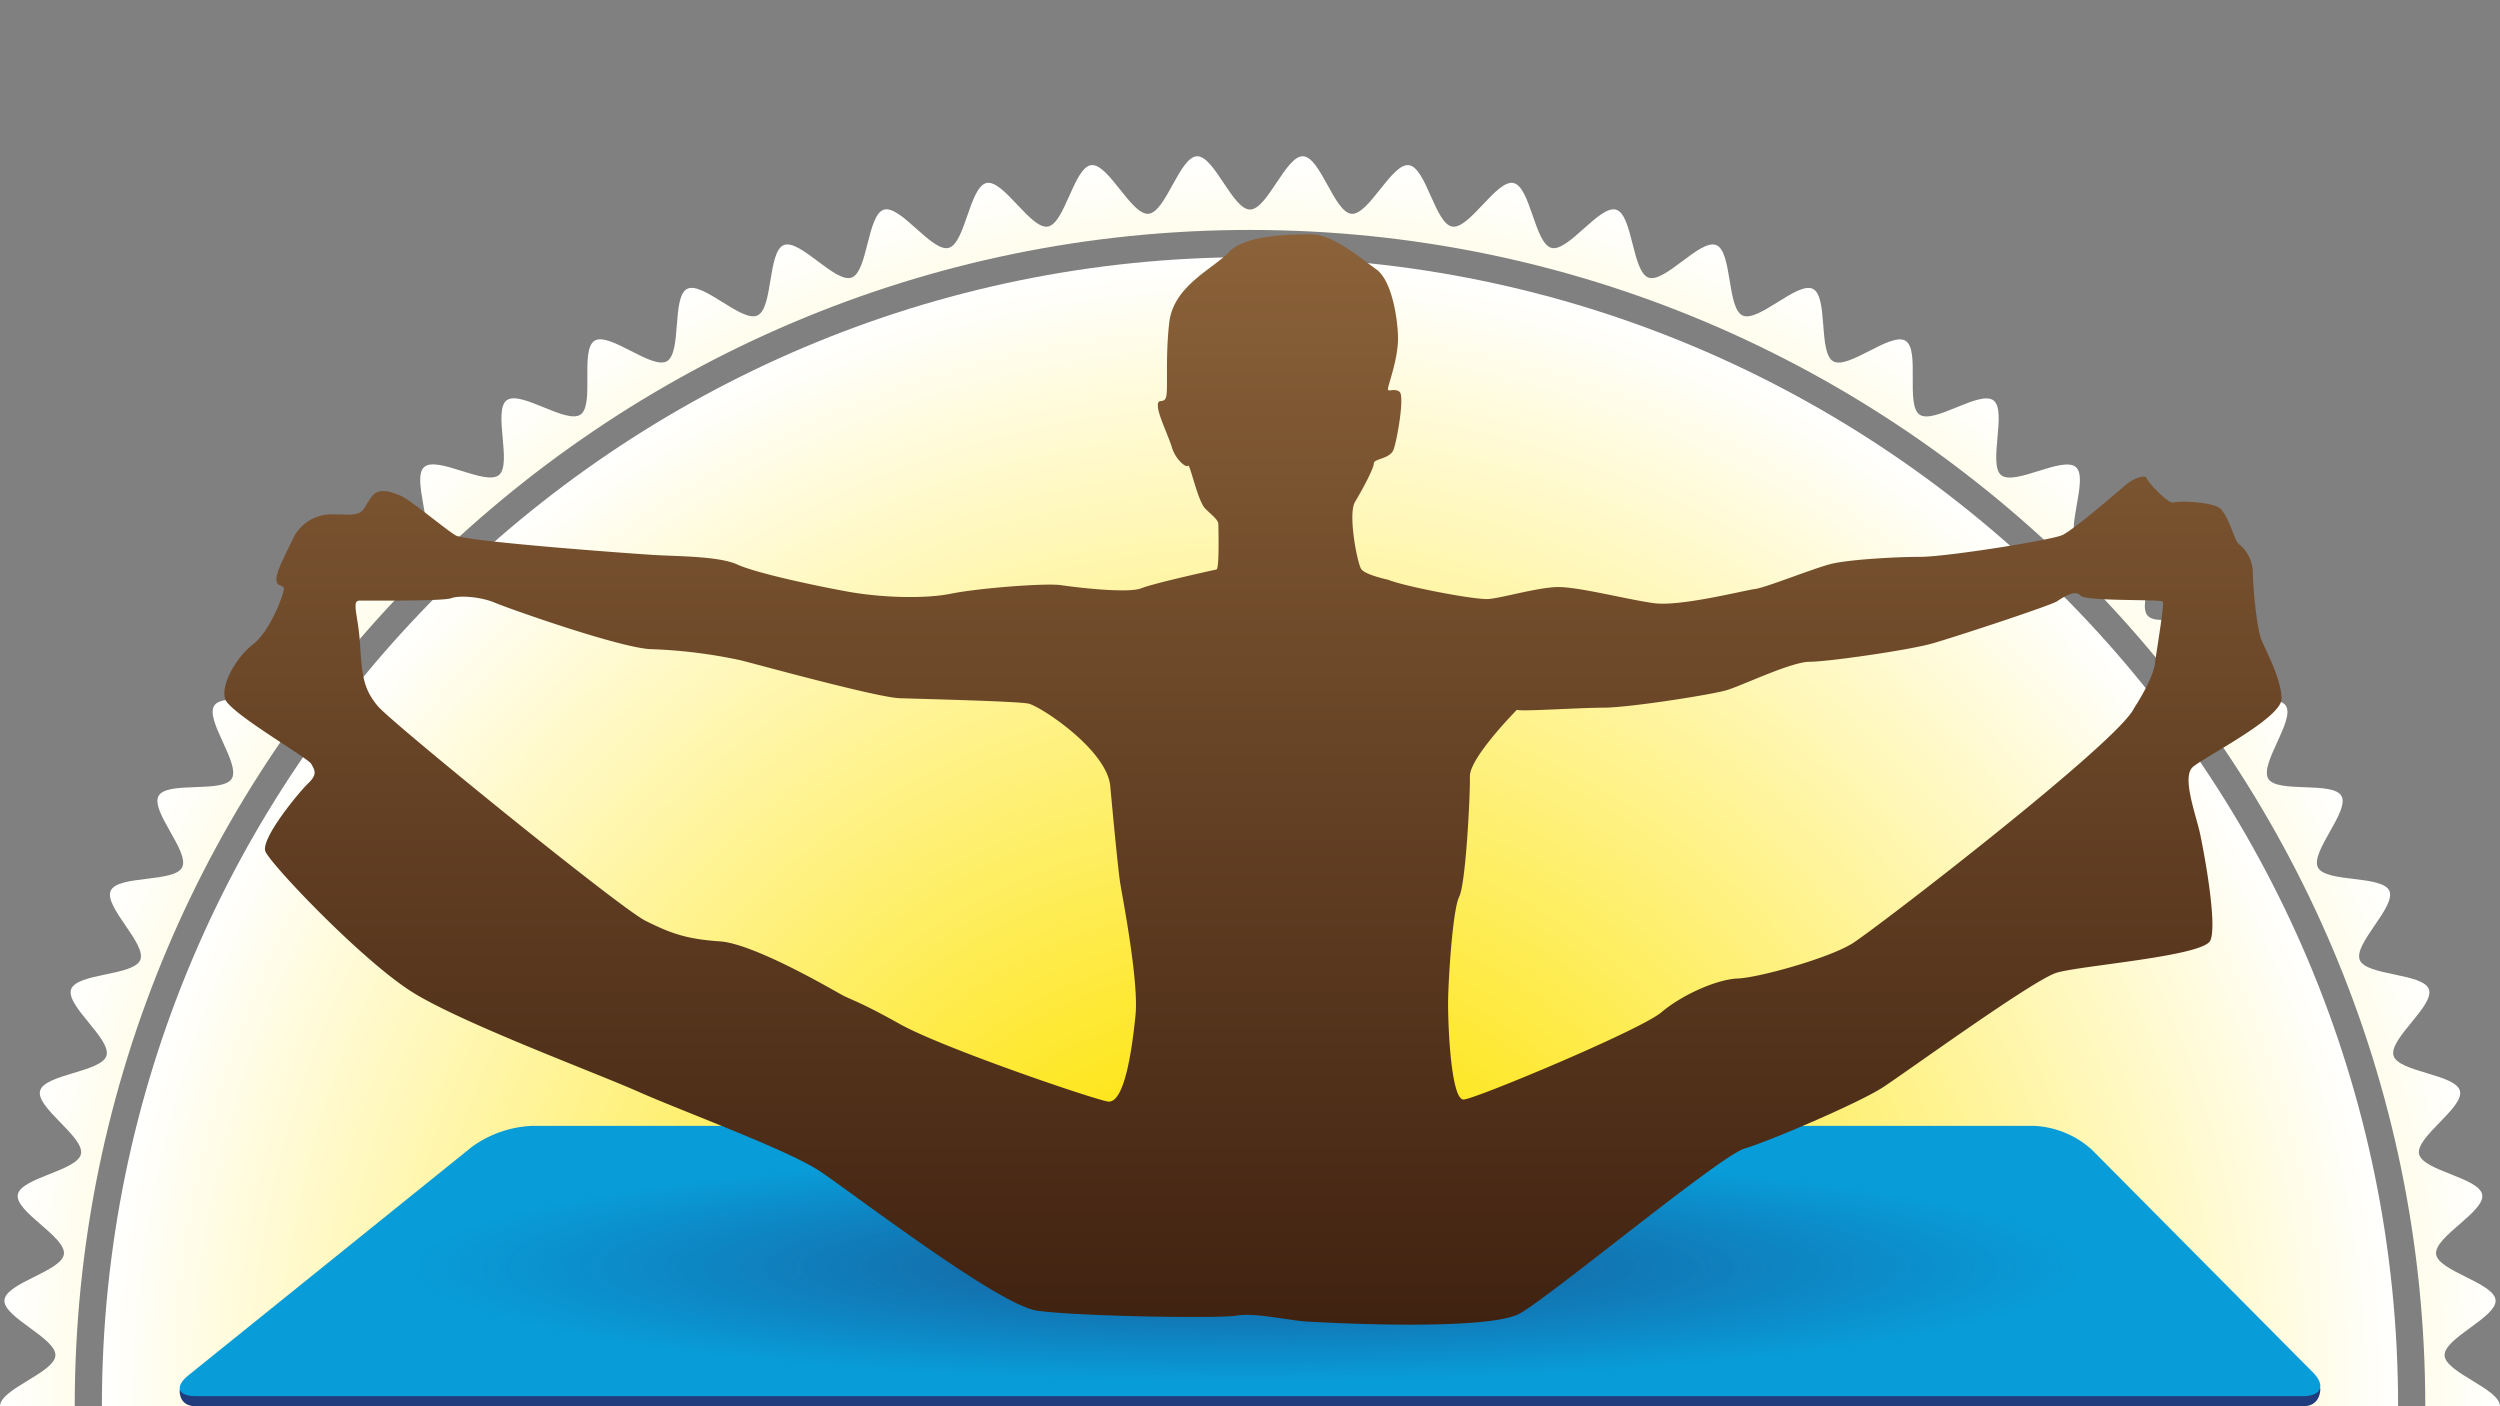 <svg xmlns="http://www.w3.org/2000/svg" xmlns:xlink="http://www.w3.org/1999/xlink" viewBox="0 0 640 360"><rect x="0" y="0" width="640" height="360" fill="#808080" stroke="none"/><defs><style>.a{fill:none;}.b{clip-path:url(#a);}.c{fill:url(#b);}.d{fill:url(#c);}.e{fill:#203c7c;}.f{fill:#089cd8;}.g{clip-path:url(#d);}.h{opacity:0.68;fill:url(#e);}.i{fill:url(#f);}</style><clipPath id="a"><rect class="a" width="640" height="360"/></clipPath><radialGradient id="b" cx="320" cy="360" r="320" gradientUnits="userSpaceOnUse"><stop offset="0.2" stop-color="#fee300"/><stop offset="1" stop-color="#fff"/></radialGradient><radialGradient id="c" cy="360" r="294.042" xlink:href="#b"/><clipPath id="d"><polygon class="a" points="593.999 359.938 46.001 359.938 136.001 288 520.999 288 593.999 359.938"/></clipPath><radialGradient id="e" cx="3.799" cy="1374.286" r="198.606" gradientTransform="translate(315.922 122.379) scale(1.073 0.147)" gradientUnits="userSpaceOnUse"><stop offset="0" stop-color="#203c7c"/><stop offset="1" stop-color="#203c7c" stop-opacity="0"/></radialGradient><linearGradient id="f" x1="320.757" y1="339.112" x2="320.757" y2="59.985" gradientUnits="userSpaceOnUse"><stop offset="0" stop-color="#402211"/><stop offset="1" stop-color="#8b6239"/></linearGradient></defs><g class="b"><path class="c" d="M625.816,373.014C626,368.602,640,364.457,640,360s-14-8.603-14.184-13.016c-.185-4.452,13.418-9.754,13.049-14.156-.372-4.435-14.67-7.386-15.225-11.767-.56-4.416,12.548-10.848,11.807-15.206-.746-4.385-15.243-6.11-16.169-10.432-.932-4.347,11.581-11.872,10.471-16.15-1.116-4.303-15.707-4.783-16.999-9.011-1.299-4.25,10.526-12.819,9.053-16.991-1.479-4.189-16.058-3.42-17.708-7.526-1.656-4.121,9.395-13.668,7.571-17.7-1.83-4.045-16.29-2.034-18.284-5.985-2-3.962,8.198-14.417,6.037-18.281-2.166-3.873-16.403-.638-18.726-4.408-2.328-3.777,6.947-15.06,4.465-18.728-2.486-3.674-16.397.756-19.032-2.805-2.638-3.565,5.65-15.593,2.866-19.04-2.786-3.449-16.274,2.14-19.201-1.187-2.928-3.328,4.316-16.014,1.25-19.214s-16.035,3.507-19.233.438,2.953-16.32-.372-19.251-15.682,4.848-19.128,2.059c-3.443-2.787,1.568-16.511-1.994-19.152-3.558-2.638-15.216,6.157-18.887,3.668-3.666-2.485.168-16.584-3.606-18.915C484.052,84.918,473.18,94.67,469.31,92.5c-3.861-2.164-1.238-16.538-5.198-18.54-3.949-1.997-13.953,8.645-17.995,6.812-4.029-1.826-2.639-16.372-6.757-18.03-4.103-1.652-13.162,9.805-17.349,8.324-4.168-1.474-4.023-16.085-8.271-17.385-4.226-1.294-12.273,10.896-16.573,9.778-4.276-1.111-5.38-15.681-9.724-16.614-4.319-.927-11.297,11.906-15.679,11.159-4.353-.742-6.693-15.165-11.105-15.725-4.379-.556-10.244,12.824-14.678,12.452-4.398-.37-7.948-14.544-12.396-14.729-4.408-.184-9.13,13.642-13.583,13.642s-9.176-13.826-13.585-13.642c-4.449.186-8,14.36-12.399,14.73-4.431.373-10.294-13.008-14.671-12.452-4.412.56-6.753,14.983-11.106,15.726-4.382.747-11.359-12.087-15.677-11.16-4.344.933-5.446,15.502-9.721,16.614-4.299,1.117-12.345-11.074-16.57-9.781-4.247,1.3-4.103,15.912-8.271,17.385-4.186,1.481-13.244-9.977-17.346-8.326C196.537,64.394,197.928,78.94,193.9,80.765c-4.042,1.831-14.043-8.812-17.991-6.816-3.959,2.002-1.335,16.375-5.196,18.538-3.87,2.168-14.739-7.585-18.505-5.26-3.774,2.33.059,16.429-3.606,18.913-3.671,2.488-15.327-6.309-18.885-3.672-3.562,2.641,1.448,16.365-1.996,19.151-3.446,2.788-15.804-4.991-19.127-2.062-3.325,2.931,2.824,16.183-.374,19.251s-16.167-3.641-19.233-.44,4.177,15.887,1.248,19.215c-2.928,3.326-16.416-2.265-19.202,1.185-2.784,3.446,5.502,15.476,2.864,19.041-2.636,3.561-16.548-.87-19.034,2.804-2.483,3.669,6.79,14.954,4.462,18.731-2.324,3.77-16.561.535-18.728,4.409-2.162,3.865,8.035,14.321,6.034,18.285-1.995,3.953-16.456,1.942-18.286,5.988-1.825,4.033,9.225,13.582,7.568,17.704-1.65,4.106-16.229,3.337-17.709,7.528-1.473,4.171,10.351,12.74,9.052,16.991-1.292,4.23-15.884,4.71-17,9.014-1.111,4.28,11.402,11.806,10.47,16.155-.926,4.322-15.423,6.048-16.17,10.434-.741,4.356,12.367,10.789,11.807,15.204-.555,4.383-14.854,7.335-15.226,11.773-.369,4.401,13.235,9.702,13.049,14.153C14,351.398,0,355.543,0,360s14,8.603,14.184,13.015C14.37,377.468.766,382.77,1.136,387.172c.372,4.435,14.671,7.386,15.225,11.767.56,4.416-12.548,10.849-11.807,15.206.746,4.386,15.243,6.111,16.169,10.432.932,4.347-11.581,11.872-10.471,16.15,1.116,4.302,15.707,4.783,16.999,9.011,1.299,4.25-10.526,12.819-9.053,16.991,1.479,4.19,16.058,3.42,17.708,7.526,1.656,4.121-9.395,13.668-7.571,17.7,1.83,4.045,16.29,2.034,18.284,5.985,2,3.963-8.198,14.417-6.037,18.281,2.166,3.873,16.403.639,18.726,4.408,2.328,3.777-6.947,15.06-4.465,18.729,2.486,3.674,16.397-.756,19.032,2.805,2.638,3.565-5.65,15.593-2.866,19.04,2.786,3.45,16.274-2.14,19.201,1.187,2.928,3.328-4.316,16.014-1.25,19.214s16.035-3.506,19.233-.438-2.953,16.32.372,19.252c3.324,2.93,15.682-4.848,19.128-2.059,3.443,2.787-1.568,16.511,1.994,19.152,3.558,2.638,15.216-6.156,18.887-3.668,3.666,2.485-.168,16.584,3.606,18.915,3.767,2.327,14.638-7.425,18.509-5.256,3.861,2.164,1.238,16.538,5.198,18.54,3.949,1.997,13.953-8.645,17.995-6.813,4.029,1.826,2.639,16.372,6.757,18.03,4.103,1.652,13.162-9.805,17.349-8.325,4.168,1.474,4.023,16.085,8.271,17.386,4.226,1.294,12.273-10.896,16.573-9.779,4.276,1.112,5.38,15.682,9.724,16.614,4.319.927,11.297-11.906,15.679-11.159,4.353.742,6.693,15.165,11.105,15.726,4.379.556,10.244-12.825,14.678-12.451,4.398.37,7.948,14.543,12.396,14.729,4.408.184,9.13-13.642,13.583-13.642s9.176,13.826,13.585,13.642c4.449-.186,8-14.36,12.399-14.73,4.431-.373,10.294,13.008,14.671,12.452,4.412-.56,6.753-14.983,11.106-15.725,4.382-.747,11.359,12.087,15.677,11.16,4.344-.932,5.446-15.502,9.721-16.613,4.299-1.117,12.345,11.074,16.57,9.78,4.247-1.3,4.103-15.911,8.271-17.385,4.186-1.48,13.244,9.978,17.346,8.326,4.117-1.657,2.726-16.203,6.755-18.028,4.042-1.832,14.043,8.811,17.991,6.815,3.959-2.002,1.335-16.375,5.196-18.538,3.87-2.168,14.739,7.585,18.505,5.26,3.774-2.33-.059-16.429,3.606-18.913,3.671-2.488,15.327,6.309,18.885,3.671,3.562-2.641-1.448-16.365,1.996-19.151,3.446-2.789,15.804,4.991,19.127,2.062,3.325-2.931-2.824-16.184.374-19.251s16.167,3.641,19.233.44-4.177-15.886-1.248-19.215,16.416,2.265,19.202-1.185c2.784-3.447-5.502-15.476-2.864-19.041,2.636-3.561,16.548.87,19.034-2.804,2.483-3.669-6.79-14.954-4.462-18.731,2.324-3.77,16.561-.535,18.728-4.409,2.162-3.865-8.035-14.321-6.034-18.285,1.995-3.952,16.456-1.941,18.286-5.988,1.825-4.033-9.225-13.582-7.568-17.704,1.65-4.106,16.229-3.338,17.709-7.528,1.473-4.172-10.351-12.74-9.052-16.991,1.292-4.23,15.884-4.71,17-9.014,1.111-4.28-11.402-11.806-10.47-16.155.926-4.322,15.423-6.048,16.17-10.434.741-4.357-12.367-10.789-11.807-15.205.555-4.383,14.854-7.335,15.226-11.773C639.234,382.766,625.63,377.465,625.816,373.014ZM320,661.134C154.103,661.134,19.13,526.043,19.13,360S154.103,58.866,320,58.866,620.87,193.957,620.87,360,485.897,661.134,320,661.134Z"/><path class="d" d="M320,65.828C157.935,65.828,26.087,197.792,26.087,360S157.935,654.172,320,654.172,613.913,522.208,613.913,360,482.065,65.828,320,65.828Z"/></g><path class="e" d="M593.997,355.432S594.276,360,589.554,360H50.203c-4.722,0-4.184-4.282-4.184-4.282l74.765-56.082a28.405,28.405,0,0,1,15.27-5.387h384.82a23.753,23.753,0,0,1,14.633,6.093Z"/><path class="f" d="M592.091,351.319c3.327,3.351,2.185,6.093-2.537,6.093H50.203c-4.722,0-5.577-2.424-1.9-5.387l72.482-58.411a28.406,28.406,0,0,1,15.27-5.387h384.82a23.754,23.754,0,0,1,14.633,6.093Z"/><g class="g"><ellipse class="h" cx="320" cy="324.536" rx="299.999" ry="38.401"/></g><path class="i" d="M584.077,178.836c-.096-5.003-3.736-11.672-5.099-14.915-1.341-3.231-2.25-14.197-2.25-17.643a9.688,9.688,0,0,0-3.64-7.063c-.981-.586-2.753-7.936-5.099-9.313-2.346-1.375-9.911-1.76-11.466-1.28-1.581.503-6.847-5.484-7.038-6.273-.216-.777-2.873-.191-5.148,1.677-2.226,1.865-13.407,11.561-16.352,12.939-2.944,1.365-29.901,5.589-36.366,5.589-6.44,0-18.146.694-22.647,1.76-4.526,1.076-16.783,6.092-19.727,6.477-2.922.383-19.009,4.511-25.785,3.626-6.727-.885-19.703-4.31-24.993-4.128-5.29.213-13.839,2.753-17.357,3.052-3.52.287-21.787-3.268-25.677-4.908,0,0-5.996-1.27-6.955-2.753-1.005-1.461-3.435-14.005-1.616-17.153,1.893-3.138,4.837-8.632,4.837-9.889,0-1.28,4.224-1.088,5.087-3.638.91-2.55,2.849-13.731,1.483-14.711-1.363-.981-2.741.096-2.957-.574-.191-.696,2.873-8.154,2.562-14.03-.275-5.888-1.951-14.221-5.589-16.771-3.626-2.537-11-8.928-16.579-8.928-5.565,0-17.058.203-21.066,4.523-4.035,4.31-14.209,8.62-15.31,18.04-1.079,9.409-.181,17.739-.887,19.308-.682,1.567-2.155-.096-2.035,2.177.096,2.238,2.741,7.639,3.628,10.583.885,2.932,3.613,5.278,4.104,4.596.481-.672,2.444,9.024,4.405,10.988,1.964,1.951,3.364,2.848,3.364,4.119,0,1.267.277,11.274-.49,11.468,0,0-15.8,3.435-19.237,4.81-3.447,1.353-16.469-.192-20.575-.802-4.131-.574-21.284.802-27.962,2.155-6.668,1.39-17.754,1.091-26.454-.466-8.727-1.569-23.762-4.812-28.43-6.967-4.741-2.167-15.334-2.071-21.5-2.454-6.175-.382-47.856-3.435-50.584-4.991-2.731-1.593-11.576-9.134-14.209-10.21-2.657-1.079-5.182-1.856-6.872-.203-1.677,1.674-2.167,4.128-3.82,4.717-1.65.598-3.518.299-6.391.299a10.913,10.913,0,0,0-10.414,6.283c-2.633,5.484-4.476,8.906-4.177,10.762.287,1.878,2.358.503,1.76,2.765-.588,2.263-3.724,10.377-7.852,13.525-4.131,3.15-8.237,10.284-7.063,13.922,1.16,3.628,21.186,15.011,22.073,16.663.909,1.665,1.567,2.645-.792,4.92-2.358,2.239-12.233,14.197-10.975,17.453,1.267,3.219,24.993,28.227,37.849,36.162,12.843,7.948,46.959,20.588,57.745,25.4,10.796,4.8,38.052,14.819,46.181,20.195,8.139,5.398,45.787,34.319,55.698,35.789,9.899,1.473,47.054,2.071,51.278,1.27,4.214-.78,13.324,1.196,17.335,1.495,4.033.275,46.863,2.633,55.122-2.071s51.185-40.315,57.434-42.171c6.271-1.856,29.254-11.659,35.431-15.68,6.178-4.035,38.425-27.459,44.409-29.315,5.987-1.868,37.54-4.214,39.405-8.249,1.868-4.02-1.579-22.539-2.633-27.447-1.076-4.908-4.692-14.425-1.866-16.962C564.159,193.822,584.197,183.84,584.077,178.836ZM290.686,259.922c-.851,8.524-2.812,22.84-7.134,22.061-4.31-.79-42.266-13.741-53.161-19.811-10.843-6.067-12.532-6.163-15.165-7.649-2.657-1.461-22.265-12.927-30.896-13.527-8.617-.586-12.652-2.057-19.117-5.29-6.487-3.243-64.71-50.501-68.468-54.906-3.712-4.418-4.106-7.948-4.572-15.898-.515-7.936-2.358-11.154,0-11.154,2.356,0,21.257.167,23.304-.598,2.059-.792,7.59-.409,11.277,1.172,3.734,1.569,32.367,11.659,39.932,11.863a129.489,129.489,0,0,1,22.936,2.849c4.991,1.258,34.917,9.504,40.697,9.708,5.771.191,30.009.777,32.931,1.375,2.969.576,20.517,12.044,21.007,21.475,0,0,1.927,21.068,2.537,24.598C287.36,229.71,291.584,251.388,290.686,259.922Zm260.95-89.919c-.598,4.224-5.315,11.274-5.315,11.274-3.733,8.463-65.98,56.367-72.06,60.211-6.082,3.829-24.133,8.82-29.423,9.011-5.266.204-14.172,4.119-19.512,8.644-5.29,4.501-47.282,22.049-50.587,22.336-3.327.311-4.116-19.595-4.021-25.471.096-5.891,1.172-23.152,2.849-26.479,1.674-3.341,2.824-25.988,2.729-30.801-.071-4.788,12.066-17.058,12.066-17.058.096.588,15.775-.502,22.144-.502s27.675-3.314,31.578-4.501c3.949-1.184,16.494-7.254,21.188-7.254,4.692,0,25.711-3.028,31.458-4.704,5.817-1.662,30.308-9.708,31.911-10.796,1.557-1.066,4.692-3.028,5.938-1.461,1.317,1.569,20.708.887,21.115,1.569C554.081,154.716,552.212,165.802,551.636,170.004Z"/></svg>